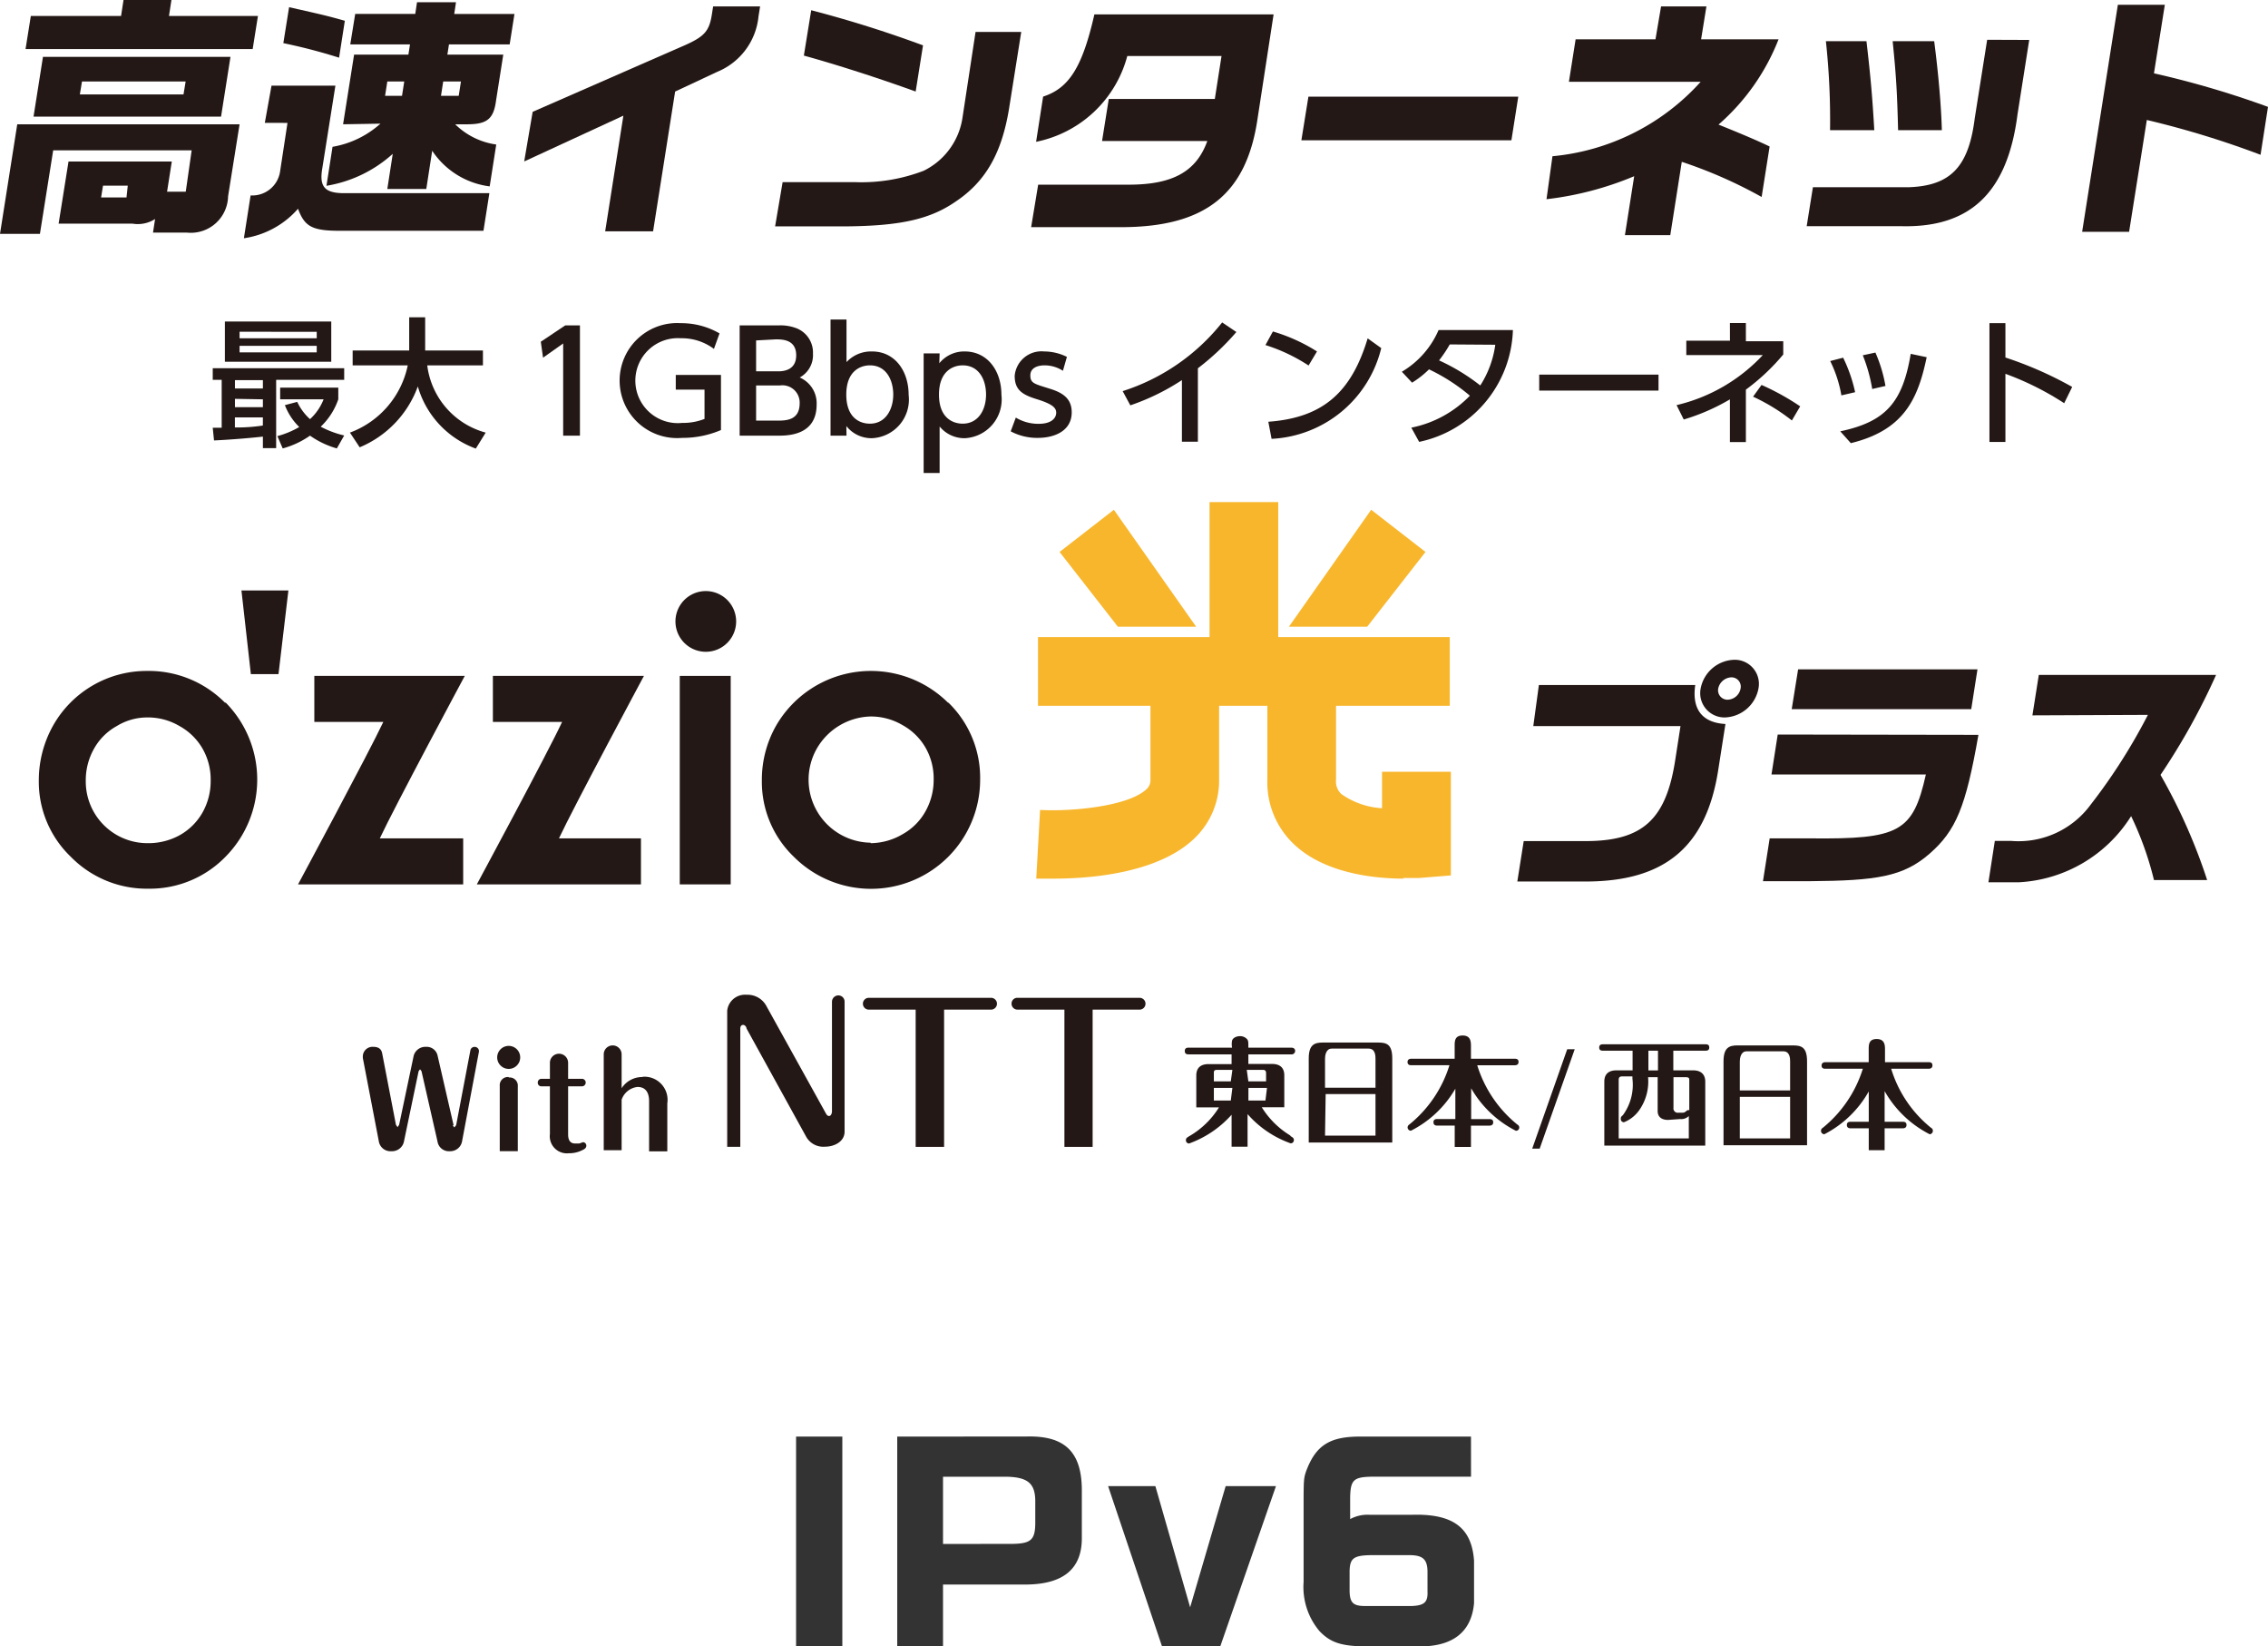 <svg xmlns="http://www.w3.org/2000/svg" width="213" height="154.59" viewBox="0 0 213 154.59">
  <g id="グループ_143" data-name="グループ 143" transform="translate(-7106.5 -17667.205)">
    <path id="パス_285" data-name="パス 285" d="M-31.236-19.7V0h4.344V-19.7Zm9.5,0V0h4.3V-5.808h7.8C-6.18-5.832-4.428-7.248-4.4-10.08v-4.728c-.048-3.48-1.632-4.992-5.184-4.9Zm4.3,10.08v-6.312h5.88c2.04.024,2.76.6,2.784,2.232V-11.5C-8.8-9.984-9.2-9.648-10.98-9.624ZM2.508-15.048h-4.44L3.132,0H8.6l5.232-15.048H9.108L5.772-3.672ZM32.148-19.7H21.828c-2.952-.024-4.272.816-5.184,3.312-.192.6-.216.744-.216,2.976v7.368A6.416,6.416,0,0,0,17.916-1.44C18.948-.36,19.956-.024,22.26,0h5.184c3.048-.024,4.752-1.392,4.992-4.056V-8.04c-.216-3.1-1.968-4.416-5.76-4.32H22.6a3.42,3.42,0,0,0-1.8.408V-13.92c.024-1.728.312-1.992,2.112-2.016h9.24ZM22.188-3.792c-1.1,0-1.416-.312-1.44-1.392V-7.056c.024-1.224.384-1.488,2.016-1.512h3.6c1.248,0,1.68.384,1.7,1.512v1.872c.048,1.032-.288,1.344-1.488,1.392Z" transform="translate(7212.5 17821.795)" fill="#333"/>
    <g id="レイヤー_2" data-name="レイヤー 2" transform="translate(7106.5 17667.205)">
      <g id="レイヤー_1" data-name="レイヤー 1">
        <path id="パス_203" data-name="パス 203" d="M13.32,30.1h.84V25.6h-.84V24.51H25.665V25.6h-6.39V32.01H18.03V30.93c-.765.09-2.865.285-4.59.36Zm1.14-9.975h9.99V23.9H14.46Zm.945,5.505v.78H18.03v-.78Zm0,1.755v.78H18.03v-.735Zm2.625,1.74H15.4v.945a15.626,15.626,0,0,0,2.625-.18Zm-2.19-8.04V21.7h7.245V21.09Zm0,1.32v.615h7.245V22.41Zm5.415,5.265a5.04,5.04,0,0,0,1.2,1.62,4.95,4.95,0,0,0,1.275-1.86H19.65v-1.1h5.46v1.1A6.405,6.405,0,0,1,23.46,30a9.09,9.09,0,0,0,2.205.825l-.69,1.215a8.3,8.3,0,0,1-2.52-1.2,8.175,8.175,0,0,1-2.565,1.2l-.5-1.155a8.43,8.43,0,0,0,2.055-.855,5.685,5.685,0,0,1-1.35-2.055Z" transform="translate(6.66 10.065)" fill="#231815"/>
        <path id="パス_204" data-name="パス 204" d="M21.91,30.69a8.58,8.58,0,0,0,5.43-6.315H22.165V22.98h5.31V19.86h1.5v3.12H34.4v1.395H29.17a7.5,7.5,0,0,0,5.49,6.315l-.93,1.5a8.8,8.8,0,0,1-5.445-5.835,9.825,9.825,0,0,1-5.46,5.715Z" transform="translate(10.955 9.93)" fill="#231815"/>
        <path id="パス_205" data-name="パス 205" d="M36.155,20.37h1.38V30.72H35.96V22.065L34.07,23.4l-.21-1.5Z" transform="translate(16.93 10.185)" fill="#231815"/>
        <path id="パス_206" data-name="パス 206" d="M47.653,22.649a5.04,5.04,0,0,0-3.12-1,3.99,3.99,0,1,0,.135,7.95,5.52,5.52,0,0,0,2.1-.375V26.474h-2.7v-1.38h4.245v5.175a9.15,9.15,0,0,1-3.66.735,5.4,5.4,0,1,1-.12-10.77,7.155,7.155,0,0,1,3.645.96Z" transform="translate(19.397 10.111)" fill="#231815"/>
        <path id="パス_207" data-name="パス 207" d="M49.955,20.372a4.155,4.155,0,0,1,1.74.285,2.445,2.445,0,0,1,1.5,2.37,2.385,2.385,0,0,1-1.245,2.235A2.64,2.64,0,0,1,53.54,27.8c0,2.925-2.73,2.925-3.675,2.925H46.31V20.372Zm-2.1,1.41v2.9h2.1c.72,0,1.665-.255,1.665-1.5,0-1.5-1.32-1.5-1.92-1.5Zm0,4.23v3.3H49.8c.84,0,2.145,0,2.145-1.635a1.62,1.62,0,0,0-1.86-1.665Z" transform="translate(23.155 10.183)" fill="#231815"/>
        <path id="パス_208" data-name="パス 208" d="M53.5,30.905H52V20h1.5V24a3.15,3.15,0,0,1,2.4-1c2.13,0,3.435,1.815,3.435,4.08a3.63,3.63,0,0,1-3.45,4.065,3,3,0,0,1-2.4-1.14Zm2.2-1.125c1.5,0,2.19-1.38,2.19-2.73s-.645-2.745-2.19-2.745c-.825,0-2.22.465-2.22,2.745s1.38,2.73,2.2,2.73Z" transform="translate(26 10)" fill="#231815"/>
        <path id="パス_209" data-name="パス 209" d="M59.3,23.11A3,3,0,0,1,61.685,22c2.145,0,3.45,1.815,3.45,4.08A3.645,3.645,0,0,1,61.7,30.145a3,3,0,0,1-2.37-1.1v4.365h-1.5V22.18h1.5Zm2.19,5.67c1.5,0,2.2-1.335,2.2-2.73s-.66-2.745-2.2-2.745c-.81,0-2.22.465-2.22,2.745S60.665,28.78,61.49,28.78Z" transform="translate(28.915 11)" fill="#231815"/>
        <path id="パス_210" data-name="パス 210" d="M68.185,23.815a3.165,3.165,0,0,0-1.725-.51c-.585,0-1.335.195-1.335.945s.4.795,1.815,1.245c1.17.36,2.07.885,2.07,2.22,0,1.785-1.68,2.4-3.165,2.4A5.265,5.265,0,0,1,63.28,29.5l.48-1.29a4.08,4.08,0,0,0,2.145.585c1.23,0,1.65-.555,1.65-1.05s-.45-.84-1.86-1.275-2.04-.915-2.04-2.19A2.527,2.527,0,0,1,66.43,22a4.83,4.83,0,0,1,2.13.51Z" transform="translate(31.64 11)" fill="#231815"/>
        <path id="パス_211" data-name="パス 211" d="M77.355,31.385h-1.5V25.6a21.285,21.285,0,0,1-4.845,2.37l-.72-1.335a19.5,19.5,0,0,0,9.345-6.45l1.335.9a23.82,23.82,0,0,1-3.615,3.405Z" transform="translate(35.145 10.09)" fill="#231815"/>
        <path id="パス_212" data-name="パス 212" d="M83.28,23.945a16.275,16.275,0,0,0-4.05-1.92l.7-1.275a16.3,16.3,0,0,1,4.14,1.875Zm-3.78,5.28c5.19-.375,7.815-2.82,9.33-7.83l1.275.915a11.16,11.16,0,0,1-10.3,8.52Z" transform="translate(39.615 10.375)" fill="#231815"/>
        <path id="パス_213" data-name="パス 213" d="M87.77,24.575a8.415,8.415,0,0,0,3.45-3.915H98.2a11.085,11.085,0,0,1-8.805,10.5l-.735-1.335a10.5,10.5,0,0,0,5.5-3,17.535,17.535,0,0,0-3.84-2.475A8.67,8.67,0,0,1,88.73,25.6Zm4.5-2.565a12,12,0,0,1-1.005,1.5,18.839,18.839,0,0,1,3.87,2.355,9.4,9.4,0,0,0,1.41-3.825Z" transform="translate(43.885 10.33)" fill="#231815"/>
        <path id="パス_214" data-name="パス 214" d="M107.575,23.45v1.5H96.37v-1.5Z" transform="translate(48.185 11.725)" fill="#231815"/>
        <path id="パス_215" data-name="パス 215" d="M109.98,20.22h1.5v1.71h3.51v1.245a19.92,19.92,0,0,1-3.51,3.3V31.4h-1.5V27.39a19.5,19.5,0,0,1-4.335,1.89l-.675-1.35a16.11,16.11,0,0,0,8.1-4.7h-7.185v-1.35h4.1Zm5.82,9.15a18.225,18.225,0,0,0-3.645-2.235l.795-1.1a23.085,23.085,0,0,1,3.63,2.01Z" transform="translate(52.485 10.11)" fill="#231815"/>
        <path id="パス_216" data-name="パス 216" d="M115.64,26.09a11.8,11.8,0,0,0-1.05-3.225l1.215-.315a14.2,14.2,0,0,1,1.125,3.24Zm-.105,3.375c4.23-.9,5.85-2.67,6.615-7.275l1.5.315c-.825,3.945-2.145,6.855-7.125,8.07Zm3-3.975a15,15,0,0,0-.885-3.165l1.185-.255a13.5,13.5,0,0,1,.945,3.135Z" transform="translate(57.295 11.035)" fill="#231815"/>
        <path id="パス_217" data-name="パス 217" d="M131.58,27.745a27.2,27.2,0,0,0-5.52-2.76v6.4h-1.5V20.23h1.5v3.225a35.041,35.041,0,0,1,6.27,2.76Z" transform="translate(62.28 10.115)" fill="#231815"/>
        <path id="パス_218" data-name="パス 218" d="M81.94,74.65V66.76c0-1.32.555-1.5,1.335-1.5H88.45c.795,0,1.335.15,1.335,1.5v7.89H81.94M88.21,69.5V66.79c0-.255,0-.96-.645-.96H84.1c-.57,0-.63.705-.63.96V69.5ZM83.47,74h4.74V70.1H83.53Z" transform="translate(40.97 32.63)" fill="#231815"/>
        <path id="パス_219" data-name="パス 219" d="M92.555,75.275V73.28h-1.62c-.105,0-.375,0-.375-.315s.27-.3.375-.3h1.68v-2.85a10.065,10.065,0,0,1-4.17,3.945.315.315,0,0,1-.315-.315.33.33,0,0,1,.165-.27A11.535,11.535,0,0,0,92.06,67.61H88.5c-.12,0-.375,0-.375-.3S88.4,67,88.5,67h4.05V65.81c0-.45,0-.99.75-.99s.78.57.78.99V67h4.08c.135,0,.39,0,.39.3s-.255.315-.39.315H94.67a11.565,11.565,0,0,0,3.765,5.565.306.306,0,0,1-.135.585,10.11,10.11,0,0,1-4.2-3.99v2.895h1.68c.135,0,.39,0,.39.3s-.27.315-.39.315h-1.7v2h-1.5" transform="translate(44.065 32.41)" fill="#231815"/>
        <path id="パス_220" data-name="パス 220" d="M84.14,74.22a8.055,8.055,0,0,1-2.73-2.685h2.115v-3c0-.6-.3-1.065-1.155-1.065H80.15v-.9h4.02a.33.33,0,0,0,.375-.315c0-.27-.24-.315-.375-.315H80.15c0-.555,0-.615-.105-.78a.885.885,0,0,0-.69-.3c-.255,0-.645.12-.735.42a1.83,1.83,0,0,0,0,.66H74.555c-.12,0-.375,0-.375.315s.24.315.375.315h4.02v.915h-2.16c-.87,0-1.155.48-1.155,1.065v3h2.13a7.98,7.98,0,0,1-2.76,2.685c-.225.135-.345.195-.345.39a.3.3,0,0,0,.3.315,9.81,9.81,0,0,0,3.99-2.7v3h1.5V72.18a9.645,9.645,0,0,0,4.05,2.745.3.3,0,0,0,.3-.315c0-.195-.135-.255-.36-.39M78.5,70.905H76.91V69.72h1.74Zm0-1.8H76.91v-.75c0-.21,0-.33.33-.33h1.41Zm1.5-1.08h1.5c.255,0,.315.12.315.33v.75H80.15Zm1.755,2.88h-1.6V69.72H81.9Z" transform="translate(37.09 32.43)" fill="#231815"/>
        <path id="パス_221" data-name="パス 221" d="M96.635,75.01h-.7l3.285-9.33h.705Z" transform="translate(47.965 32.84)" fill="#231815"/>
        <path id="パス_222" data-name="パス 222" d="M107.91,74.815V66.94c0-1.32.555-1.5,1.32-1.5h5.19c.795,0,1.335.15,1.335,1.5v7.875H107.91m6.255-5.145V66.955c0-.24,0-.96-.63-.96H110.07c-.57,0-.63.72-.63.96V69.67Zm-4.725,4.5h4.725v-3.9H109.44Z" transform="translate(53.955 32.72)" fill="#231815"/>
        <path id="パス_223" data-name="パス 223" d="M118.5,75.48V73.425h-1.68c-.1,0-.375,0-.375-.315s.27-.3.375-.3h1.68V69.96a10.035,10.035,0,0,1-4.17,4.02.32.32,0,0,1-.15-.6,11.565,11.565,0,0,0,3.765-5.55h-3.5c-.12,0-.375,0-.375-.3s.27-.315.375-.315h4.05V66.03c0-.45,0-.99.75-.99s.78.57.78.99v1.185h4.08c.135,0,.375,0,.375.3s-.255.315-.375.315h-3.5a11.355,11.355,0,0,0,3.75,5.55.3.3,0,0,1,.165.285.315.315,0,0,1-.3.315,10.14,10.14,0,0,1-4.23-4.05v2.88h1.68c.135,0,.375,0,.375.3s-.255.315-.375.315h-1.68V75.48h-1.5" transform="translate(57.005 32.52)" fill="#231815"/>
        <path id="パス_224" data-name="パス 224" d="M103.295,65.97H100.5c-.135,0-.375,0-.375-.3s.255-.3.375-.3h9.585c.15,0,.375,0,.375.3s-.24.3-.375.3h-3v1.845h1.845c.84,0,1.155.465,1.155,1.065v6h-9.48v-6c0-.6.285-1.065,1.155-1.065h1.5V65.97m3.33,6.5c-.555,0-.975-.24-.975-.84V68.46h-.9a4.665,4.665,0,0,1-.765,3,3.21,3.21,0,0,1-1.5,1.23.3.3,0,0,1-.3-.3c0-.135,0-.21.195-.36a4.815,4.815,0,0,0,.9-3.435v-.21h-.96c-.255,0-.33.12-.33.33v5.49h6.585v-2.1a1,1,0,0,1-.81.285Zm-1.845-4.65h.9V65.97h-.9Zm2.355,3.51a.405.405,0,0,0,.45.465h.375c.39,0,.36-.3.66-.24V68.79c0-.21,0-.33-.33-.33h-1.155Z" transform="translate(50.065 32.685)" fill="#231815"/>
        <path id="パス_225" data-name="パス 225" d="M31.152,72.9l.165.195.165-.21,1.335-7.02a.39.39,0,0,1,.39-.33.4.4,0,0,1,.405.5L32.037,74.4a1.125,1.125,0,0,1-1.155.93,1.08,1.08,0,0,1-1.155-.93l-1.5-6.585-.135-.18-.135.18-1.38,6.615a1.14,1.14,0,0,1-1.17.9,1.11,1.11,0,0,1-1.185-.915l-1.5-7.815a1.5,1.5,0,0,1,0-.27.915.915,0,0,1,.975-.8c.72,0,.81.435.855.705l1.275,6.615.15.225.15-.225,1.365-6.48a1.14,1.14,0,0,1,1.155-.84,1.05,1.05,0,0,1,1.095.84l1.5,6.525" transform="translate(11.358 32.764)" fill="#231815"/>
        <path id="パス_226" data-name="パス 226" d="M45.53,76.552V63.772a1.68,1.68,0,0,1,1.815-1.5,2.01,2.01,0,0,1,1.89,1.1l5.52,9.96c.1.195.21.36.39.315s.225-.33.225-.42V62.947a.6.6,0,0,1,.585-.615.585.585,0,0,1,.6.615v12.18c0,.885-.885,1.41-1.86,1.41a1.845,1.845,0,0,1-1.77-.975l-5.58-10.125c0-.12-.15-.375-.375-.33s-.21.33-.21.4v11.04H45.575" transform="translate(22.765 31.133)" fill="#231815"/>
        <path id="パス_227" data-name="パス 227" d="M58.98,76.455V63.57h-4.4a.555.555,0,1,1,0-1.11H66.06a.555.555,0,1,1,0,1.11H61.65V76.455H58.98" transform="translate(27.015 31.23)" fill="#231815"/>
        <path id="パス_228" data-name="パス 228" d="M68.3,76.455V63.57h-4.41a.555.555,0,0,1-.555-.555.54.54,0,0,1,.555-.555H75.36a.555.555,0,1,1,0,1.11H70.95V76.455H68.3" transform="translate(31.665 31.23)" fill="#231815"/>
        <path id="パス_229" data-name="パス 229" d="M36.52,73.52c0,.42.105.87.66.87h.39l.33-.12a.315.315,0,0,1,.33.33c0,.21-.18.33-.39.42a2.685,2.685,0,0,1-1.26.285,1.605,1.605,0,0,1-1.77-1.8V69.02h-.78a.33.33,0,0,1-.36-.345.345.345,0,0,1,.36-.36h.78v-1.5a.855.855,0,0,1,1.71,0v1.5H37.8a.353.353,0,1,1,0,.705H36.52v4.5" transform="translate(16.835 32.98)" fill="#231815"/>
        <path id="パス_230" data-name="パス 230" d="M32.21,67.63a1.08,1.08,0,1,0-1.08-1.08,1.08,1.08,0,0,0,1.08,1.08" transform="translate(15.565 32.735)" fill="#231815"/>
        <path id="パス_231" data-name="パス 231" d="M32.131,67.421a.765.765,0,0,0-.84.825v6.135h1.695v-6.09a.765.765,0,0,0-.855-.825" transform="translate(15.644 33.709)" fill="#231815"/>
        <path id="パス_232" data-name="パス 232" d="M41.49,68.41a2.3,2.3,0,0,0-2.01,1.05V66.28a.84.84,0,0,0-1.68,0v9h1.68V70.54a1.77,1.77,0,0,1,1.5-1.2c.84,0,1.08.66,1.08,1.32v4.725h1.71v-4.5a2.175,2.175,0,0,0-2.325-2.5" transform="translate(18.9 32.72)" fill="#231815"/>
        <path id="パス_233" data-name="パス 233" d="M22.5,11.67l-1.08,6.765a3.5,3.5,0,0,1-3.87,3.405H14.37l.195-1.275A3,3,0,0,1,12.45,21H5.505l.93-5.835h9.7L15.69,18h1.755L18,14.115H4.995L3.75,21.96H0L1.62,11.67ZM11.37,1.5,11.6,0h4.5L15.87,1.5h8.355L23.73,4.605H2.4L2.895,1.5ZM4.035,5.34h17.61l-.885,5.61H3.15Zm13.2,3.525.2-1.215H7.7L7.5,8.865ZM11.88,18.54,12,17.43H9.675l-.18,1.11Z" fill="#231815"/>
        <path id="パス_234" data-name="パス 234" d="M17.235,11.465l.63-3.495h6l-1.23,7.755c-.315,1.83.27,2.4,2.355,2.34H38.325L37.77,21.6H24.285c-2.595,0-3.315-.39-3.93-2.07A8.34,8.34,0,0,1,15.27,22.3l.63-4.02a2.64,2.64,0,0,0,2.76-2.19l.705-4.62Zm6.975-6.12A53.232,53.232,0,0,0,18.975,3.98l.54-3.375c3.315.75,3.525.795,5.235,1.275Zm.375,6.255L25.62,5.06h5.1l.15-.96H25.26l.465-2.865h5.64L31.53.14h3.66l-.165,1.1H40.68L40.23,4.1h-5.7l-.15.96h5.25l-.675,4.29c-.225,1.725-.825,2.235-2.64,2.25h-1.2a6.84,6.84,0,0,0,3.855,1.9l-.615,3.93a7.62,7.62,0,0,1-5.4-3.345L32.4,17.675H28.74l.51-3.3a12.24,12.24,0,0,1-6.225,3l.57-3.66a9,9,0,0,0,4.5-2.175ZM30.12,8.93l.21-1.35H28.74l-.21,1.35Zm5.325,0,.21-1.35H33.99l-.21,1.35Z" transform="translate(7.635 0.07)" fill="#231815"/>
        <path id="パス_235" data-name="パス 235" d="M33.615,10.3,47.88,4.06c1.89-.84,2.34-1.35,2.58-3L50.565.4h4.41l-.15.945a6.285,6.285,0,0,1-3.855,5.19l-3.975,1.86L44.925,21.52h-4.5l1.71-10.86-9.315,4.3Z" transform="translate(16.41 0.2)" fill="#231815"/>
        <path id="パス_236" data-name="パス 236" d="M71.645,2.68,70.5,9.88c-.69,4.215-2.22,6.87-5.04,8.745C63.08,20.26,60.32,20.89,55.2,20.935H48.53l.705-4.155H55.97a16.335,16.335,0,0,0,6.51-1.065,6.63,6.63,0,0,0,3.645-4.965l1.23-8.07ZM51.92.64a109.8,109.8,0,0,1,10.5,3.3l-.69,4.335C58.205,7,54.23,5.725,51.23,4.9Z" transform="translate(24.265 0.32)" fill="#231815"/>
        <path id="パス_237" data-name="パス 237" d="M87.33.9l-1.5,9.75c-1.035,7.155-4.92,10.23-12.855,10.23H64.56l.66-3.99h8.505c4.11,0,6.345-1.215,7.38-4.1H71.22l.63-3.945h9.96l.63-4.035H73.59a11.13,11.13,0,0,1-8.565,8.055l.66-4.245C68.13,7.83,69.375,5.835,70.5.9Z" transform="translate(32.28 0.45)" fill="#231815"/>
        <path id="パス_238" data-name="パス 238" d="M101.85,6.05l-.645,4.095H81.48l.66-4.095Z" transform="translate(40.74 3.025)" fill="#231815"/>
        <path id="パス_239" data-name="パス 239" d="M97.385,14.47a21.375,21.375,0,0,0,13.92-6.99H98.93l.63-3.99h7.5L107.585.4h4.26l-.5,3.09h7.275a20.52,20.52,0,0,1-5.64,8.01c2.505,1.005,3.9,1.62,4.8,2.055l-.75,4.74a43.336,43.336,0,0,0-7.5-3.3l-1.08,6.885h-4.26l.87-5.535a30.21,30.21,0,0,1-8.235,2.16Z" transform="translate(48.415 0.2)" fill="#231815"/>
        <path id="パス_240" data-name="パス 240" d="M134.015,2.505l-1.1,6.99c-.93,7.275-4.38,10.62-10.8,10.5h-9l.585-3.66h9c3.93-.135,5.625-1.92,6.195-6.45l1.17-7.395Zm-15.285.12c.39,3.36.555,5.235.735,8.355H115.31a69,69,0,0,0-.39-8.355Zm6.36,0c.39,3,.66,6.075.72,8.355H121.7c-.09-3.585-.18-5.1-.51-8.355Z" transform="translate(56.56 1.245)" fill="#231815"/>
        <path id="パス_241" data-name="パス 241" d="M138.13.3l-1.02,6.435a87.479,87.479,0,0,1,10.71,3.15l-.7,4.5a86.309,86.309,0,0,0-10.68-3.27l-1.665,10.5h-4.41L133.72.3Z" transform="translate(65.18 0.15)" fill="#231815"/>
        <path id="パス_242" data-name="パス 242" d="M19.935,45a10.08,10.08,0,0,0-7.365-3,10.08,10.08,0,0,0-8.79,5.115,10.5,10.5,0,0,0-1.35,5.16,9.75,9.75,0,0,0,3,7.17,9.99,9.99,0,0,0,7.29,3,9.915,9.915,0,0,0,7.245-3,10.305,10.305,0,0,0,0-14.49m-7.32,13.215a5.79,5.79,0,0,1-5.805-5.85,6,6,0,0,1,.765-3A5.46,5.46,0,0,1,9.75,47.176a5.46,5.46,0,0,1,2.895-.81,5.8,5.8,0,0,1,3,.81,5.625,5.625,0,0,1,2.16,2.115,5.82,5.82,0,0,1,.765,3,6,6,0,0,1-.765,3,5.61,5.61,0,0,1-2.115,2.115A6.09,6.09,0,0,1,12.645,58.171Z" transform="translate(1.215 20.999)" fill="#231815"/>
        <path id="パス_243" data-name="パス 243" d="M18.6,44.82H16l-.885-7.86h4.41l-.93,7.86" transform="translate(7.56 18.48)" fill="#231815"/>
        <path id="パス_244" data-name="パス 244" d="M34.32,42.31H20.19v4.32h6.48c-1.365,2.9-8.01,15.255-8.01,15.255H34.17v-4.32H26.34c1.35-2.9,7.98-15.255,7.98-15.255" transform="translate(9.33 21.155)" fill="#231815"/>
        <path id="パス_245" data-name="パス 245" d="M45.495,42.31H31.365v4.32h6.5c-1.35,2.9-8.01,15.255-8.01,15.255H45.27v-4.32h-7.7c1.35-2.9,7.98-15.255,7.98-15.255" transform="translate(14.925 21.155)" fill="#231815"/>
        <path id="パス_246" data-name="パス 246" d="M65.205,45A10.288,10.288,0,0,0,49.05,47.116a10.275,10.275,0,0,0-1.35,5.16,9.75,9.75,0,0,0,3,7.17,10.245,10.245,0,0,0,17.5-7.245,9.825,9.825,0,0,0-3-7.245m-7.29,13.17a5.914,5.914,0,0,1-5.04-8.85,6,6,0,0,1,5.04-3,5.85,5.85,0,0,1,3,.81,5.625,5.625,0,0,1,2.16,2.115,5.82,5.82,0,0,1,.765,3,6,6,0,0,1-.78,3,5.505,5.505,0,0,1-2.115,2.115,6,6,0,0,1-3.03.855Z" transform="translate(23.85 20.999)" fill="#231815"/>
        <rect id="長方形_54" data-name="長方形 54" width="4.785" height="19.575" transform="translate(63.84 63.465)" fill="#231815"/>
        <path id="パス_247" data-name="パス 247" d="M48.02,39.82a2.85,2.85,0,1,0,0,.06" transform="translate(21.115 18.5)" fill="#231815"/>
        <path id="パス_248" data-name="パス 248" d="M88.05,42.89H80.7l7.725-10.98,5.1,3.96L88.05,42.89" transform="translate(40.35 15.955)" fill="#f8b62d"/>
        <path id="パス_249" data-name="パス 249" d="M71.815,42.89h7.35L71.44,31.91l-5.1,3.96,5.475,7.02" transform="translate(33.17 15.955)" fill="#f8b62d"/>
        <rect id="長方形_55" data-name="長方形 55" width="6.45" height="15.24" transform="translate(113.595 47.145)" fill="#f8b62d"/>
        <rect id="長方形_56" data-name="長方形 56" width="38.67" height="6.45" transform="translate(97.485 59.82)" fill="#f8b62d"/>
        <path id="パス_250" data-name="パス 250" d="M66.56,60.58H64.88l.36-6.45c3,.165,8.28-.345,9.975-1.935a1.1,1.1,0,0,0,.39-.855v-7.5h6.45v7.5a7.5,7.5,0,0,1-2.415,5.55c-3.48,3.24-9.855,3.69-13.08,3.69" transform="translate(32.44 21.92)" fill="#f8b62d"/>
        <path id="パス_251" data-name="パス 251" d="M92.161,60.595c-2.46,0-7.275-.39-10.26-3.18a7.98,7.98,0,0,1-2.55-6.1v-7.5H85.8v7.5a1.62,1.62,0,0,0,.495,1.335,7.38,7.38,0,0,0,3.825,1.335V50.56h6.465v9.735l-3,.24h-1.5" transform="translate(39.674 21.905)" fill="#f8b62d"/>
        <path id="パス_252" data-name="パス 252" d="M97.025,43.67H111.71c-.33,2.28.66,3.54,2.835,3.66l-.705,4.5c-1.155,7.05-5.01,10.275-12.375,10.29H95l.6-3.795H101.4c5.385,0,7.59-2.025,8.445-7.71l.48-3.09H96.5Zm20.625.315a3.33,3.33,0,0,1-3.15,2.73,2.28,2.28,0,0,1-2.28-2.73A3.315,3.315,0,0,1,115.4,41.3a2.265,2.265,0,0,1,2.25,2.685Zm-3.78,0a.885.885,0,0,0,.87,1.065,1.275,1.275,0,0,0,1.23-1.065.87.87,0,0,0-.9-1.035,1.32,1.32,0,0,0-1.2,1.035Z" transform="translate(47.5 20.65)" fill="#231815"/>
        <path id="パス_253" data-name="パス 253" d="M130.615,48.05c-1.185,6.78-2.115,9-4.59,11.16s-4.98,2.535-11.28,2.58H110.38l.63-4.02h3.825c8.37.09,9.63-.6,10.845-6h-14.5l.585-3.75Zm-.09-6.15-.585,3.735H113.08l.6-3.735Z" transform="translate(55.19 20.95)" fill="#231815"/>
        <path id="パス_254" data-name="パス 254" d="M128.625,46.045l.6-3.8h16.65a62.011,62.011,0,0,1-5.22,9.39,52.8,52.8,0,0,1,4.38,9.87H140.04a30.213,30.213,0,0,0-2.145-6,13.26,13.26,0,0,1-10.5,6.21h-2.9l.6-3.885h1.5a8.4,8.4,0,0,0,7.5-3.4A54,54,0,0,0,139.47,46Z" transform="translate(62.25 21.125)" fill="#231815"/>
      </g>
    </g>
  </g>
</svg>
